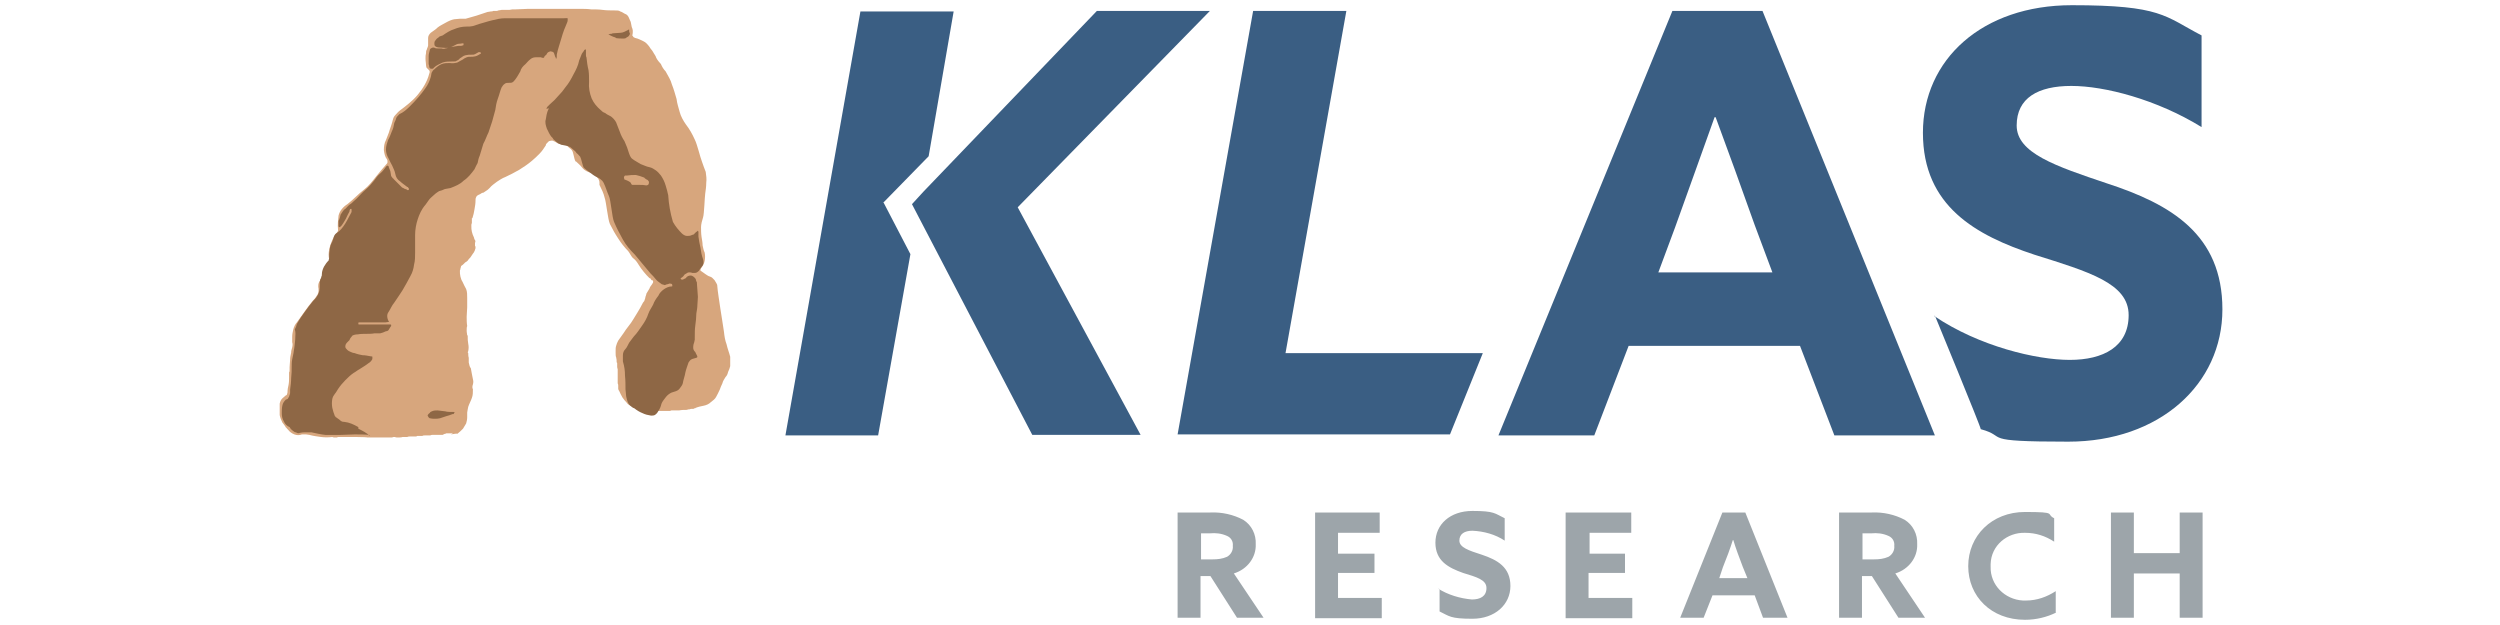 <?xml version="1.0" encoding="UTF-8"?>
<svg xmlns="http://www.w3.org/2000/svg" version="1.1" viewBox="0 0 480 120">
  <defs>
    <style>
      .cls-1 {
        fill: #d7a67d;
      }

      .cls-2 {
        fill: #3a5e83;
      }

      .cls-3 {
        fill: #9da5aa;
      }

      .cls-4 {
        fill: #8e6745;
      }
    </style>
  </defs>
  <!-- Generator: Adobe Illustrator 28.6.0, SVG Export Plug-In . SVG Version: 1.2.0 Build 709)  -->
  <g>
    <g id="layer">
      <g>
        <path class="cls-2" d="M246.8,67.9l11.7-65.8h-17.9l-14.5,81.3h52.3l6.3-15.6h-37.9ZM321.1,2.1h17.3l33.1,81.5h-19.3l-6.6-17.2h-32.9l-6.6,17.2h-18.4L321.1,2.1ZM318.4,52.3h21.9l-3.4-9.1c-2.3-6.5-5.2-14.5-7.5-20.7h-.2c-2.2,6.2-5.1,14.2-7.6,21.2l-3.2,8.6ZM371.4,60.7c8.6,5.8,19.6,8.4,26,8.4s11.3-2.5,11.3-8.6-7.6-8.3-18.1-11.6c-11.2-3.7-21.4-9.3-21.4-23.4s11.4-24.5,28.6-24.5,17.8,2.1,24.9,5.8v17.6c-8.6-5.3-18.6-7.9-25-7.9s-10.5,2.3-10.5,7.6,7.5,7.8,17.3,11.1c12.3,4,22.2,9.8,22.2,24.2s-12.1,25.4-29.6,25.4-11.3-.9-16.8-2.4c.2,0-8.8-21.8-8.8-21.8ZM175.1,39.2l2.2-2.4L210.6,2.1h21.7l-36.9,37.7,23.6,43.7h-20.8l-21.8-41.8-1.3-2.5ZM169.6,38.8l5.2,10-6.2,34.8h-17.8L165.2,2.2h17.9l-4.8,27.8-8.6,8.8Z"/>
        <path class="cls-3" d="M226.1,98.4h6.3c2.2-.1,4.4.4,6.3,1.4,1.6,1,2.5,2.8,2.4,4.7.1,2.5-1.6,4.8-4.2,5.6l5.7,8.5h-5.1l-5.1-8h-1.9v8h-4.4v-20.2h-.1ZM232.8,107.4c1,0,1.9-.1,2.8-.5.7-.4,1.2-1.2,1.1-2.1.1-.9-.4-1.6-1.1-1.9-1.1-.5-2.2-.6-3.3-.5h-1.7v5h2.2ZM252.5,98.4h12.4v3.9h-8v4h7v3.7h-7v4.8h8.4v3.9h-12.8v-20.4ZM276.1,113c1.9,1.2,4.2,1.9,6.5,2.1,1.6,0,2.8-.6,2.8-2.2s-1.9-2.1-4.5-2.9c-2.8-1-5.3-2.3-5.3-5.8s2.8-6.1,7.1-6.1,4.3.5,6.2,1.4v4.3c-1.8-1.2-4-1.8-6.2-1.9-1.5,0-2.5.6-2.5,1.9s1.8,1.9,4.3,2.7c3,1,5.5,2.4,5.5,6s-3,6.3-7.3,6.3-4.4-.5-6.3-1.4v-4.3h0ZM300.6,98.4h12.6v3.9h-8v4h6.8v3.7h-7v4.8h8.4v3.9h-12.8v-20.4ZM330.7,98.4h4.4l8.1,20.2h-4.7l-1.6-4.3h-8.1l-1.7,4.3h-4.5l8.1-20.2ZM330,111h5.5l-.9-2.2c-.6-1.6-1.4-3.7-1.8-5.1h-.1c-.5,1.6-1.2,3.5-1.9,5.2l-.7,2.1ZM353.1,98.4h6.3c2.2-.1,4.4.4,6.3,1.4,1.6,1,2.5,2.8,2.4,4.7.1,2.5-1.6,4.8-4.2,5.6l5.7,8.5h-5.1l-5.1-8h-1.9v8h-4.4v-20.2ZM359.8,107.4c1,0,1.9-.1,2.8-.5.7-.4,1.2-1.2,1.1-2.1.1-.9-.4-1.6-1.1-1.9-1.1-.5-2.2-.6-3.3-.5h-1.7v5h2.2ZM394.8,117.6c-1.8.9-3.9,1.4-6,1.4-6.5,0-10.9-4.5-10.9-10.3s4.5-10.4,10.9-10.4,3.9.4,5.6,1.2v4.5c-1.7-1.1-3.5-1.7-5.6-1.7-3.4-.1-6.5,2.4-6.6,6v.5c-.1,3.5,2.7,6.3,6.2,6.5h.6c2.1,0,4-.7,5.7-1.8v4.2h0ZM405.3,98.4h4.4v7.8h8.8v-7.8h4.4v20.2h-4.4v-8.5h-8.8v8.5h-4.4v-20.2Z"/>
        <path id="path26" class="cls-1" d="M87,83.1c-.1,0-.2.1-.4.1h-.9c-.1,0-.2.1-.2.1h-.1c-.1,0-.2.1-.2.1q-.1,0-.2.1h-2c-.1,0-.2,0-.4.1h-1c-.1,0-.4,0-.5.1h-1s-.1.1-.2.1h-1c-.2,0-.5,0-.7.1h-.9c-.2.1-.6.1-1,.1s-.4-.1-.5-.1-.4,0-.5.1h-4.8c0-.1-3.7-.1-3.7-.1h-1.6c-.2,0-.4,0-.5.1h-.5c-.1,0-.2,0-.4-.1-.7.1-1.5.1-2.2,0-.7-.1-1.5-.2-2.2-.4-.2,0-.5-.1-.7-.1h-.7c-.5.2-1,.2-1.5,0s-.9-.5-1.2-.9q-.1-.1-.2-.2c-.1-.1-.1-.2-.2-.2-.2-.4-.5-.7-.7-1-.2-.4-.4-.9-.5-1.4v-2.2c.1-.4.2-.7.5-1s.5-.4.7-.6c.1,0,.2-.1.2-.2s.1-.2.1-.4c0-.5.1-1,.2-1.4.1-.5.1-1,.1-1.4v-1c.1-.1.1-.4.1-.5v-.5c0-.5.1-.9.1-1.4s.1-.9.2-1.4c0-.4.1-.6.2-1,.1-.4.1-.7,0-1v-1c0-.5.1-1,.2-1.4.1-.5.4-1.1.7-1.4.5-.7,1-1.4,1.5-2.1s1-1.4,1.6-2.1c.4-.4.6-.7.9-1.2.2-.4.2-1,.1-1.4h0v-.2c0-.4.1-.7.4-1.1.2-.4.5-.7.7-1.1,0-.4.1-.6.2-1,.1-.2.2-.6.5-.9.1-.2.2-.5.4-.7-.2-.6-.2-1-.2-1.2,0-.7.2-1.6.5-2.3.2-.7.7-1.4,1.2-2.1,0,0,.1-.1.1-.2v-.2c-.1-.9,0-1.8.1-2.7.2-.9.9-1.7,1.7-2.2.6-.5,1.1-.9,1.6-1.4s1.1-1,1.6-1.4c.9-.7,1.6-1.6,2.3-2.5s1.5-1.8,2.1-2.5c.1-.1.1-.2.1-.4s0-.2-.1-.4c-.4-.5-.5-1.1-.6-1.8,0-.6.1-1.4.4-1.9.2-.6.6-1.4.7-1.9.2-.6.5-1.4.6-1.9.1-.4.2-.7.5-1,.2-.2.5-.6.9-.9,1.2-.9,2.4-1.8,3.4-3,1-1.2,1.8-2.5,2.2-4,0-.1.1-.2.1-.4s0-.2-.2-.4c-.1-.1-.2-.2-.4-.4,0-.1-.1-.2-.1-.5,0-.4-.1-.7-.1-1.2s0-.7.1-1.1c0-.2,0-.4.1-.6.1-.1.1-.4.2-.5,0-.1.1-.2.1-.4v-1.4c0-.4.2-.7.5-1,.2-.1.5-.4.7-.5.2-.1.5-.4.6-.5.5-.4,1-.6,1.5-.9.7-.4,1.2-.6,1.7-.7.4,0,.7-.1,1.1-.1h1.1c.7-.2,1.4-.4,2.1-.6l2.1-.7c.2,0,.5-.1.6-.1s.4,0,.5-.1h.6c.1,0,.2,0,.4-.1.2,0,.5-.1.6-.1h1.5c.2,0,.4-.1.6-.1h.6c.9,0,1.6-.1,2.4-.1h9.8c.9,0,1.6,0,2.3.1.7,0,1.5,0,2.2.1.7.1,1.5.1,2.2.1s.9,0,1.2.2c.4.1.7.4,1,.5s.5.4.6.6.2.5.4.9c0,.1.1.4.1.5s.1.4.1.5c.1.2.2.5.2.7s0,.6-.1.9c.2.2.2.4.4.4q.1.1.2.1c.5.1,1.1.4,1.5.6.5.2.9.7,1.2,1.1.2.4.5.6.7,1s.5.7.6,1.1c.2.4.6.9.9,1.2.2.5.5,1,.9,1.4.5.9,1,1.7,1.2,2.5.4,1,.6,1.8.9,2.8.1.9.4,1.7.6,2.5s.7,1.7,1.2,2.4c.7.9,1.2,1.8,1.7,2.9.5,1,1,3.3,1.4,4.3.2.6.5,1.4.7,1.9.1.7.2,1.4.1,2.1,0,.7-.1,1.4-.2,2.1s-.2,3.9-.4,4.5c-.2.6-.4,1.4-.4,1.9s0,1.2.1,1.9c.1.6.2,1.1.2,1.6.1.5.2,1,.4,1.4.1.5.1,1,0,1.6-.1.5-.4,1-.7,1.4-.1.1-.1.2-.1.4s.1.1.2.2c.2.1.5.4.7.5.2.1.5.4.9.5.4.1.6.4.9.7.1.2.4.6.5.9.1,1.4.4,3,.6,4.5.2,1.4.5,3,.7,4.5.1.9.2,1.6.5,2.4.2.9.5,1.6.7,2.4v1.6h0v.2c-.1.4-.2.7-.4,1.1-.1.4-.2.7-.5,1-.2.4-.5.7-.6,1.2-.2.4-.4.9-.5,1.2-.2.5-.5,1-.7,1.4s-.6.7-1,1c-.4.4-.9.6-1.4.7s-1,.2-1.5.4q-.1.1-.2.1c-.1,0-.2,0-.2.1h-.5c-.1,0-.2.1-.4.1s-.2,0-.4.1c-.5,0-1,0-1.5.1h-1.5c-.1.1-.2,0-.2.1h-2.2c-.6.1-1.4.2-2.1.2s-1.1-.1-1.6-.2l-1.4-.9c-.2-.1-.4-.1-.5-.2-.2-.1-.4-.2-.5-.4-.4-.4-.6-.7-.9-1.1-.2-.4-.5-.9-.6-1.2-.1-.1-.1-.2-.2-.4v-.7c0-.1,0-.2-.1-.4v-2.7c0-.1-.1-.2-.1-.5v-.6c0-.1,0-.2-.1-.2,0-.4,0-.6-.1-1-.1-.2-.1-.5-.1-.9v-.3c0-.4,0-.7.1-1,.1-.4.2-.6.4-1,.1-.2.4-.5.5-.7.1-.2.4-.5.5-.7.6-1,1.4-1.8,1.9-2.7.6-1,1.2-1.9,1.7-2.9.1-.2.2-.4.4-.6.1-.2.1-.4.2-.6,0-.1,0-.2.1-.4,0-.1.1-.2.1-.4.2-.4.4-.6.6-1,.1-.4.4-.6.6-1,.1-.1.1-.2.1-.4s-.1-.1-.2-.2h-.1c-.1-.2-.2-.4-.4-.4-.4-.4-.7-.7-1.1-1.2s-.7-.9-1-1.4-.6-.9-1-1.2-.6-.9-1-1.4c-.7-.7-1.4-1.6-1.9-2.4-.6-.9-1.1-1.8-1.6-2.8-.4-.9-.7-4.2-1-5-.2-.9-.6-1.7-1-2.5v-.4c0-.4-.1-.6-.4-1-.1-.2-.4-.5-.7-.7-.1-.1-.4-.2-.5-.2l-.6-.2c-.5-.2-.9-.5-1.2-.9s-.7-.7-1.1-1.1h-.1c0-.1-.1-.2-.1-.2-.1-.2-.4-1.7-.5-1.8-.1-.2-.4-.5-.6-.6-.1-.1-.2-.2-.4-.4s-.4-.2-.5-.2c-.4,0-.7-.1-1.1-.2-.4-.1-.6-.4-1-.5-.1-.1-.2-.1-.4-.1s-.4.1-.5.1l-.4.4c-.1.1-.2.2-.2.4-.4.6-.7,1.1-1.2,1.6-.5.5-1,1-1.5,1.4-.7.6-1.6,1.2-2.4,1.7-.9.5-1.8,1-2.7,1.4-.6.2-1.1.6-1.6.9-.5.4-1,.7-1.4,1.2-.1.1-.4.4-.6.5l-.6.4c-.2,0-.4.1-.5.2-.1.1-.2.1-.4.2-.2.1-.4.2-.5.5-.1.2-.1.4-.1.6,0,.6-.1,1.1-.2,1.7-.1.6-.2,1.1-.4,1.7h-.1v.9c0,.1-.1.2-.1.4v.2c0,.4,0,.7.1,1.1.1.4.2.7.4,1.1,0,.1.1.4.2.5.1.1.1.4,0,.5v.6c.1.1.1.2.1.4s-.1.2-.1.4c-.1.2-.2.5-.4.7l-.4.6c-.1.2-.4.4-.5.6-.1.2-.4.4-.6.5-.1.1-.2.2-.4.4s-.4.2-.4.4-.1.2-.1.4-.1.2-.1.4c0,.4,0,.7.1,1.1.1.4.2.7.4,1,.2.5.5,1,.7,1.4.2.5.2,1.1.2,1.7v1.8c0,.6-.1,1.2-.1,1.8s0,1.2.1,1.8c-.1.2-.1.5-.1.9s.1.6.1.9h.1v.2c0,.5,0,.9.1,1.4.1.5.1.9,0,1.4h0c0,.1-.1.2-.1.2h0c0,.1.1.2.1.2,0,.2,0,.6.1.9v.9h0c.1.5.2.9.4,1.1.1.4.1.7.2,1.1.1.4.1.6.2,1,.1.4.1.6,0,1,0,.1-.1.2-.1.5s0,.2.1.4c0,.6,0,1.2-.2,1.7-.2.6-.5,1.1-.7,1.7,0,.1-.1.4-.1.5,0,.2-.1.4-.1.6v.9c0,.4-.1.9-.2,1.2-.2.4-.4.6-.6,1-.4.4-.7.7-1.1,1,0-.1-.6,0-1.2.1.1-.1.1,0,0,0Z"/>
        <path id="path28" class="cls-4" d="M104.9,20.9c.1-.4.4-.6.7-.9.6-.5,1.1-1,1.6-1.6.5-.5,1-1.1,1.4-1.7.6-.7,1.1-1.6,1.5-2.4.5-.9.9-1.7,1.1-2.7l.4-1c.1-.4.4-.6.6-1q.1-.1.2-.1h.1v1c0,.1,0,.4.1.5.1.9.2,1.7.4,2.5.1.7.1,1.4.1,2.2-.1,1.1.1,2.2.5,3.2.4.9,1,1.6,1.7,2.2.2.2.5.5.9.6.2.2.6.4,1,.6.2.1.5.4.6.5.2.2.4.5.5.7.2.6.5,1.2.7,1.8.2.6.5,1.2.9,1.8l.5,1.2c.2.5.5,1.9,1,2.2.5.4,1,.6,1.6,1,.6.2,1.1.5,1.7.6.5.1.9.4,1.2.6s.7.6,1,1c.4.6.7,1.2.9,1.9.2.6.4,1.4.5,1.9.1,1.7.4,3.4.9,5.1.5.9,1.1,1.6,1.7,2.2.2.2.6.5,1,.5s.6,0,1-.2c.1,0,.4-.1.4-.2l.4-.4h.1c.1-.1.1-.2.2-.2,0,.1.1.1.1.2v.9c.1.7.2,1.4.4,2.2.1.7.2,1.4.5,2.2.1.4.1.9-.1,1.2s-.5.6-.7,1c-.2.2-.5.4-.7.4h-.6c-.2-.1-.4-.1-.6-.1s-.4.1-.5.2c-.2.1-.4.2-.5.4s-.2.2-.4.4c-.1,0-.1.1-.2.1v.2h.1c0,.1.1.1.1.1.1,0,.2,0,.4-.1.1-.1.2-.1.4-.2.2-.4.6-.5,1-.5.4.1.7.4.9.7,0,.1,0,.2.1.4,0,.1.1.1.1.2,0,.5.1,1,.1,1.4s.1,1,.1,1.4c0,.6-.1,1.1-.1,1.6s-.1,1-.2,1.6c0,.7-.1,1.6-.2,2.3s-.1,1.4-.1,2.3v.4c0,.1-.1.4-.1.5-.1.2-.2.6-.2,1s.1.6.4.9c.2.5.4.7.4.9s-.2.2-.9.4c-.1,0-.2.1-.4.2-.1.1-.2.2-.4.5-.2.6-.5,1.4-.6,1.9-.1.7-.4,1.4-.5,2.1-.1.4-.4.7-.6,1s-.6.5-1,.6-.7.2-1.1.5-.6.6-.9,1-.5.7-.6,1.2c-.1.4-.4.9-.6,1.2-.1.2-.4.5-.6.6s-.5.1-.7.1c-.6-.1-1.1-.2-1.7-.5-.5-.2-1-.5-1.5-.9-.4-.1-.6-.4-.9-.6-.2-.2-.4-.6-.5-1-.1-.4-.2-.7-.2-1,0-.4-.1-.7-.1-1,0-.9,0-1.8-.1-2.7,0-.9-.1-1.7-.4-2.7v-1.2c0-.5.2-.9.5-1.2s.5-.9.7-1.2l.9-1.2c.6-.6,1.1-1.4,1.6-2.1.5-.7.9-1.4,1.2-2.3.2-.6.6-1.1.9-1.7.2-.6.6-1.2,1-1.7.2-.5.6-.9,1-1.2s1-.6,1.5-.6.1,0,.1-.1h.1q0-.2-.1-.4h-.2c-.1-.1-.2-.1-.4,0-.1,0-.2.1-.4.1-.2.1-.4.2-.5.1-.1,0-.2-.1-.4-.1-.5-.4-.9-.6-1.2-1s-.6-.7-1-1.1c-.5-.6-1-1.2-1.5-1.8-.5-.6-1-1.2-1.5-1.8-.9-.9-1.7-1.8-2.3-2.9s-1.2-2.2-1.7-3.4c-.4-.9-.6-4.2-1-5-.4-.9-.6-1.7-1-2.5-.1-.1-.2-.4-.4-.5-.1-.1-.2-.2-.5-.4-.5-.2-1-.5-1.5-.9s-1-.7-1.4-1.1c-.2-.2-.5-1.8-.7-2.1-.2-.2-.5-.6-.7-.7-.2-.4-.6-.6-.9-.9s-.6-.4-1-.5c-.4-.1-.6-.1-1-.2-.2-.1-.6-.2-.9-.5-.2-.1-.4-.4-.6-.5-.1-.1-.2-.4-.4-.5-.4-.5-.6-1-.9-1.6-.2-.6-.4-1.2-.2-1.8.2-1.4.4-1.7.6-2.1ZM120.7,34.8c.2.1.4.2.5.5,0,.1.1.1.2.2h1.5c.4,0,.7,0,1.2.1.1,0,.4-.1.4-.2.1-.1.1-.4.1-.5-.1-.1-.2-.4-.4-.4-.1-.1-.4-.2-.5-.4-.5-.2-1.1-.4-1.6-.5-.6,0-1.1,0-1.7.1h-.4c-.1.1-.2.2-.2.4s.1.2.1.4h.1c.1,0,.2.1.5.2ZM118.2,7.3c.5.1,1,.1,1.5.1s.4-.1.6-.2c.2-.1.4-.2.5-.4.1-.1.2-.4.1-.5s-.1-.2-.1-.5-.1-.1-.1-.1c-.1,0-.1.1-.2.1-.4.2-.9.5-1.4.5s-1,.1-1.5.1c-.1.1-.2.1-.4.1s-.2.1-.4.1c.4.2.9.5,1.4.6ZM68.8,82c-.9-.5-1.7-.9-2.7-1-.4,0-.6-.1-.9-.4-.2-.1-.5-.4-.7-.5,0,0-.1,0-.1-.1s-.1-.1-.1-.1c-.2-.5-.4-1.1-.5-1.6-.1-.6-.1-1.1,0-1.7.1-.4.2-.6.5-1,.2-.2.4-.6.6-.9.4-.6.9-1.2,1.4-1.7.5-.5,1-1,1.6-1.4.4-.2.7-.5,1.1-.7l1.1-.7.7-.5c.2-.1.5-.4.6-.6.1-.1.1-.2.1-.5s-.1-.1-.4-.2c-.5-.1-1-.2-1.5-.2-.5-.1-1-.2-1.5-.4-.2,0-.5-.1-.7-.2-.2-.1-.5-.2-.7-.4s-.4-.4-.4-.6c0-.4.1-.6.4-.9l.2-.2q.1-.1.2-.2c.1-.4.4-.6.6-.9.2-.1.6-.2,1-.2.5-.1,1.1-.1,1.6-.1s1.1,0,1.6-.1h1.1c.4-.1.7-.2,1.1-.4.2,0,.5-.1.6-.4.1-.1.2-.4.4-.6v-.2c0-.1-.1-.1-.2-.1h-6c-.1,0-.1-.1-.1-.2s0-.2.1-.2h5.1c.2,0,.5-.1.7-.1-.4-.6-.5-1.4-.1-1.9.4-.6.6-1.2,1.1-1.8.6-.9,1.1-1.6,1.6-2.4.5-.9,1-1.7,1.5-2.7.4-.7.6-1.4.7-2.2.2-.7.2-1.6.2-2.3v-3.4c0-1,.2-2.1.5-3s.7-1.9,1.5-2.8c.4-.5.7-1.1,1.1-1.4.5-.5,1-.9,1.5-1.2.4-.1.7-.2,1.1-.4.4-.1.7-.1,1.1-.2,1-.4,1.8-.7,2.5-1.4.9-.6,1.5-1.4,2.1-2.2.2-.4.4-.9.6-1.2.1-.5.2-1,.4-1.4.2-.7.5-1.6.7-2.3.4-.7.6-1.4,1-2.2.2-.7.5-1.4.7-2.1.2-.7.4-1.4.6-2.2.1-.7.2-1.4.5-2.2s.4-1.4.7-2.1c.1-.2.4-.6.6-.7.2-.2.5-.2.9-.2s.4,0,.6-.1.4-.4.5-.5c.4-.5.7-1.1,1-1.6.1-.5.5-1,1-1.4.2-.2.5-.6.9-.9.2-.2.6-.4,1-.4h1.1c.1.1.2.1.4.1s.2-.1.2-.2c.1-.1.1-.2.2-.2,0-.1.1-.1.2-.2.1-.2.2-.4.4-.5s.4-.2.6-.1c.2,0,.5.2.5.4.1.2.1.4.2.6,0,0,.1.1.1.2s0,.1.1.2c0-.1.1-.2.1-.4v-.4c.2-1.1.6-2.1.9-3.2s.7-2.1,1.1-3c.1-.2.1-.5.1-.7s-.2-.1-.7-.1h-11.3c-.9,0-1.7.2-2.5.4-.9.2-1.7.5-2.5.7l-1.2.4c-.4.1-.7.1-1.2.1-.9,0-1.7.2-2.4.5-.7.2-1.5.7-2.2,1.2l-.6.2c-.1.1-.2.2-.5.4-.1.1-.2.2-.4.5-.1.1-.1.4-.1.5s0,.4.2.5c.1.1.2.1.5.2.5,0,1,.1,1.5.1s1-.1,1.5-.4c.4-.2.7-.4,1-.4.4,0,.6-.1,1-.1h-.2c.1,0,.1.1.1.2s0,.2-.1.2-.2.1-.4.1c-.4,0-.7,0-1.1.1-.4.1-.7.1-1.2.2-.2.1-.5.2-.7.2-.2.1-.5.1-.7,0h-.7c-.2,0-.5,0-.6-.1-.2-.1-.4-.1-.6,0s-.4.2-.4.5c-.1.4-.2.7-.2,1.1v1.5c0,.1.1.2.1.4s.1.5.4.5.4,0,.5-.2c.5-.5,1.1-.7,1.7-1,.6-.2,1.2-.2,1.9-.2s.5,0,.7-.1c.2-.1.5-.2.7-.5.4-.2.6-.5,1.1-.6.4-.1.7-.1,1.1-.1s.5,0,.7-.1l.7-.4h.2q.1,0,.2.1c.1.1,0,.2,0,.2h0c-.4.2-.6.4-1,.5-.4.1-.6.1-1,.1s-.5,0-.7.1c-.2.1-.5.2-.7.4-.4.2-.7.4-1.1.6-.4.1-.9.2-1.4.1-.6,0-1.1,0-1.6.2s-1,.6-1.4,1c-.2.1-.4.4-.5.6-.1.2-.1.6-.2.9-.2.7-.5,1.4-1,2.1-.4.6-.9,1.2-1.4,1.8-.5.6-1.1,1.2-1.7,1.8-.6.6-1.2,1.1-1.9,1.4-.2.2-.5.5-.6.7-.1.4-.2.6-.4,1-.1.6-.2,1.1-.5,1.7-.2.5-.4,1.1-.7,1.6-.2.6-.4,1.2-.4,1.8s.2,1.2.5,1.7c.2.5.5,1,.7,1.4.2.5.5,1,.6,1.6.1.6.4,1.1.9,1.4.4.4.9.7,1.4,1.1h.1c.1.1.1.2.1.2,0,0,.1,0,.1.1v.2c0,.1-.1.1-.2.1s-.1,0-.2-.1-.4-.1-.5-.2c-.1-.1-.2-.1-.4-.2-.1-.1-.2-.2-.4-.4-.1-.1-.2-.2-.4-.4l-.4-.4c-.1-.1-.2-.2-.4-.4q0-.1-.1-.1c-.1-.1-.2-.2-.4-.5,0-.2-.1-.4-.1-.6s-.1-.5-.2-.7c-.1-.2-.2-.5-.2-.6-.1-.1-.2-.1-.2-.1,0,0-.1,0-.2.1-.4.5-.7,1-1.2,1.4s-.9,1-1.2,1.4c-.4.5-1,1.2-1.6,1.7-.6.5-1.1,1.1-1.7,1.7-.4.4-.7.6-1.1,1-.4.2-.7.6-1.1,1-.4.2-.6.7-.9,1.1-.1.4-.2.9-.4,1.2v1c0,.1.1.2.1.2h.2c.1-.1.1-.2.2-.2.4-.5.6-.9.9-1.4.2-.5.5-1,.7-1.4,0-.1,0-.2.1-.4,0-.1.2-.1.2-.1.1,0,.1.1.1.2v.4c-.4.7-.7,1.4-1.2,2.2s-1,1.4-1.6,1.8c-.4.2-.6.6-.7,1.1s-.4.9-.5,1.2-.2.7-.2,1.1c-.1.4-.1.7-.1,1.1v.4c0,.1-.1.2-.1.4-.4.4-.6.7-.9,1.2-.2.4-.4.9-.4,1.4s-.1.4-.1.5-.1.4-.2.5c0,.1-.1.4-.1.5v.4c0,.6,0,1.2-.2,1.7-.2.6-.6,1.1-1.1,1.6-.5.6-1.1,1.4-1.6,2.1-.5.7-1,1.4-1.5,2.3-.1.4-.2.7-.4,1,.2.7.1,1.1.1,1.4,0,.7-.1,1.4-.2,2.2-.1.7-.2,1.4-.4,2.2-.1.5-.1,1-.1,1.4,0,.7,0,1.4-.1,2.2,0,.7-.1,1.4-.2,2.2v.5c0,.1,0,.4-.1.5,0,.1-.1.4-.2.5-.1.2-.2.4-.5.4-.4.4-.6.7-.7,1.2s-.1,1-.1,1.4c0,.6.1,1.1.4,1.6.2.5.6.9,1.1,1.1.1.1.2.4.4.5.1.1.2.2.5.4.1.1.4.1.5.2.2.1.4.1.6,0,.4-.1.7-.1,1.1-.1h1.1c.9.2,1.8.4,2.7.5h2.8c1,0,1.8-.1,2.8-.1s1.9,0,2.8.1c-.1.1-.1.2,0,.2h.1c-.6-.6-1.4-1-2.2-1.4ZM85.7,79c-.6-.1-1.1-.1-1.7-.2-.2,0-.6,0-.9.1s-.5.2-.6.4c-.2.1-.4.4-.4.5.1.2.2.4.4.5.4.1.6.1,1,.1s.6,0,1-.1l1.2-.4c.4-.1.7-.2,1.2-.4h.2q.1-.2.2-.4c-.7,0-1.3,0-1.8-.1Z"/>
      </g>
    </g>
  </g>
</svg>